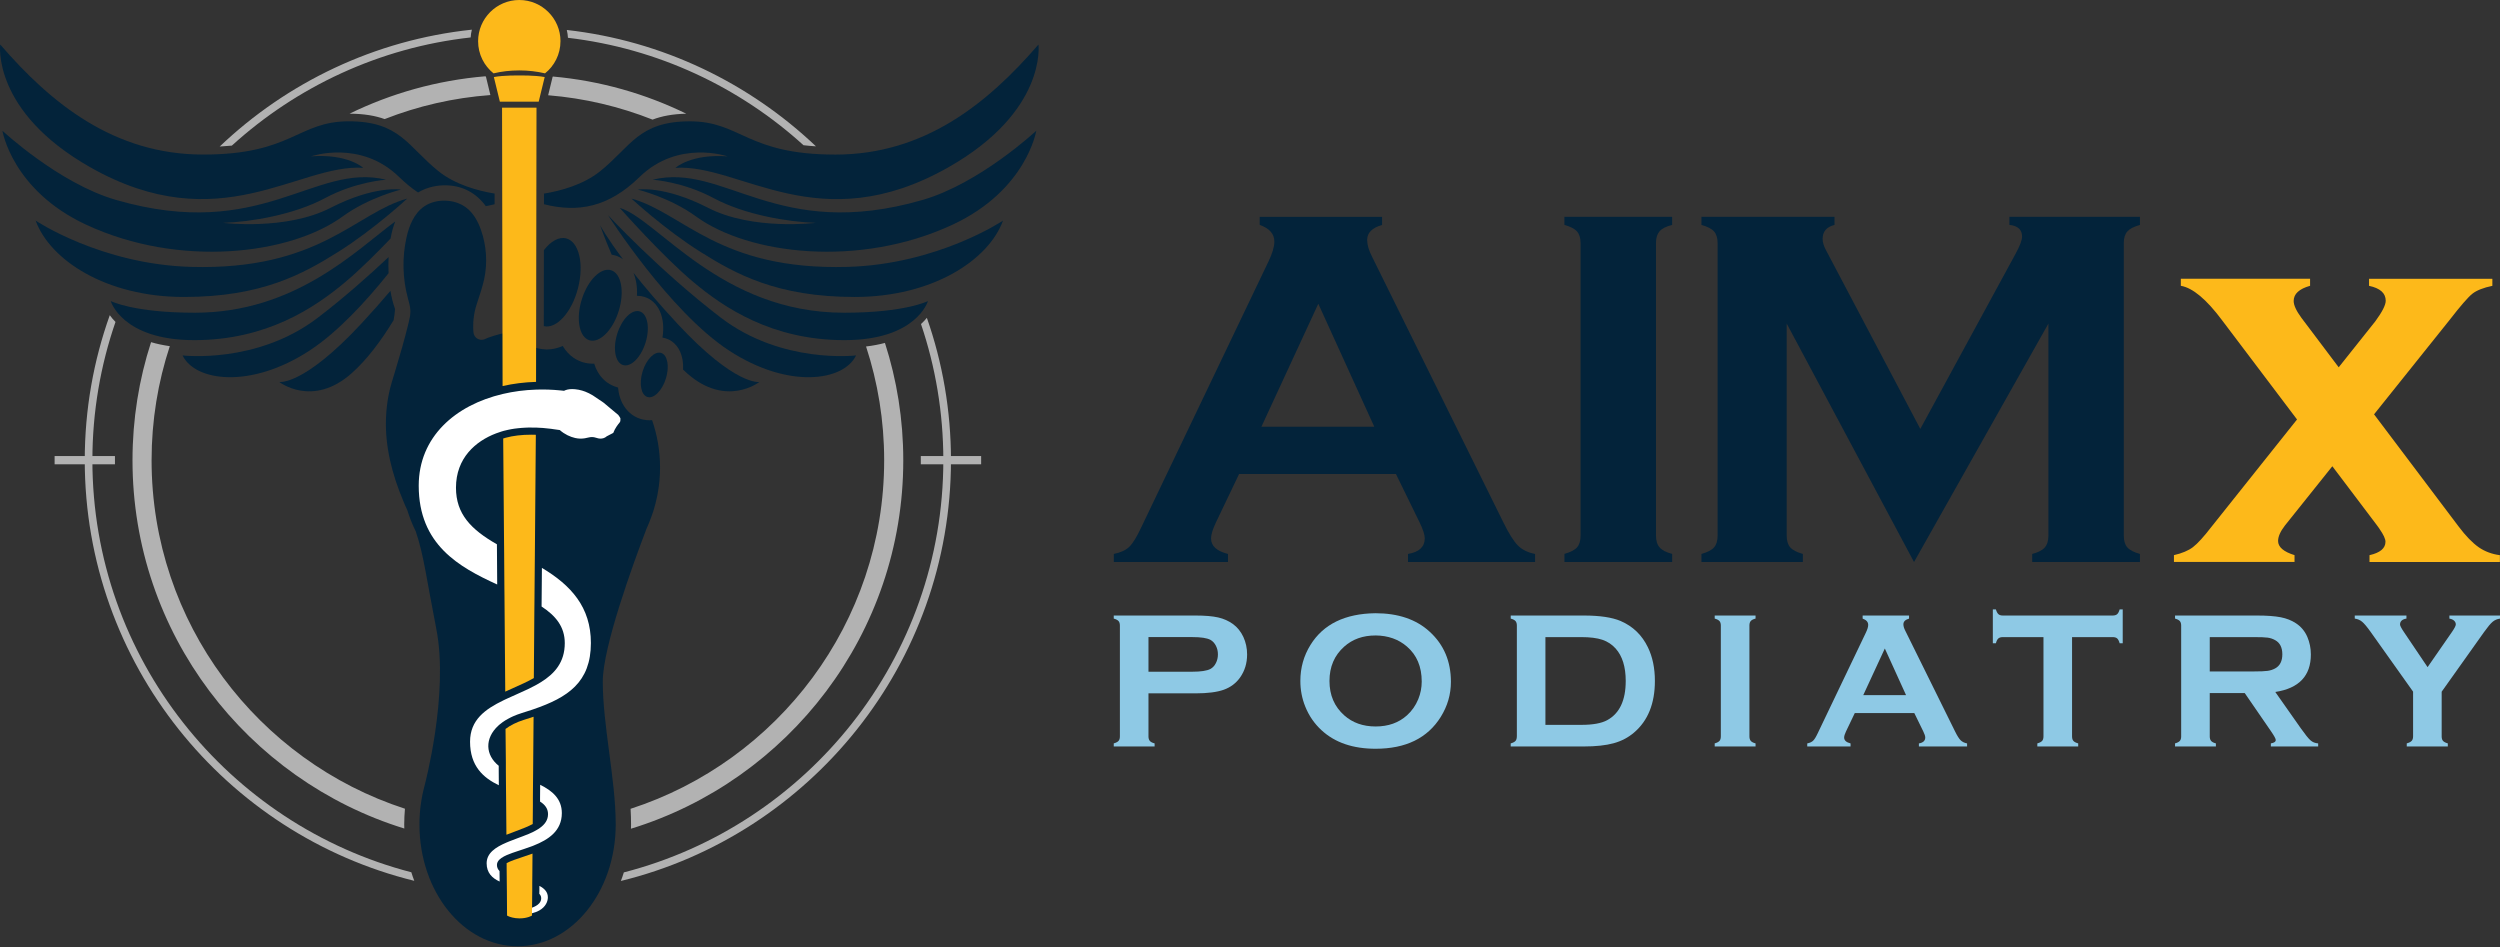 <svg width="900" height="341" viewBox="0 0 900 341" fill="none" xmlns="http://www.w3.org/2000/svg">
<rect x="0" y="0" width="900" height="341" fill="#333333" stroke="none"/>
<g clip-path="url(#clip0_47_5820)">
<path d="M502.55 170.65H446.07L437.71 188.13C436.56 190.56 435.98 192.47 435.98 193.87C435.98 196.54 438.01 198.39 442.07 199.42V202.33H400.97V199.42C403.4 198.93 405.25 198.09 406.52 196.87C407.79 195.66 409.25 193.29 410.89 189.77L456.59 94.27C458.05 91.24 458.77 88.81 458.77 86.99C458.77 84.2 457.01 82.2 453.49 80.98V78.07H497.55V80.98C493.97 82.01 492.18 83.8 492.18 86.35C492.18 88.11 492.76 90.11 493.91 92.36L541.25 188.13C543.25 192.2 545.01 194.97 546.53 196.46C548.05 197.95 550.08 198.93 552.63 199.42V202.33H506.88V199.42C510.9 198.75 512.91 196.87 512.91 193.78C512.91 192.51 512.3 190.62 511.09 188.14L502.55 170.66V170.65ZM494.74 153.62L474.59 109.35L454.11 153.62H494.74Z" fill="#03233A"/>
<path d="M569.01 192.77V87.53C569.01 85.71 568.58 84.31 567.74 83.34C566.89 82.37 565.37 81.58 563.19 80.97V78.06H601.97V80.97C599.79 81.52 598.27 82.29 597.42 83.29C596.57 84.29 596.15 85.7 596.15 87.52V192.76C596.15 194.64 596.59 196.08 597.47 197.08C598.35 198.08 599.85 198.86 601.98 199.4V202.31H563.2V199.4C565.38 198.79 566.9 198 567.75 197.03C568.6 196.06 569.02 194.63 569.02 192.75L569.01 192.77Z" fill="#03233A"/>
<path d="M689.05 202.33L643.21 116.48V192.77C643.21 194.65 643.63 196.08 644.48 197.05C645.33 198.02 646.85 198.81 649.03 199.42V202.33H612.52V199.42C614.7 198.81 616.22 198.02 617.07 197.05C617.92 196.08 618.34 194.65 618.34 192.77V87.53C618.34 85.71 617.91 84.31 617.07 83.34C616.22 82.37 614.7 81.58 612.52 80.97V78.06H660.42V80.97C657.57 81.7 656.14 83.37 656.14 85.98C656.14 87.19 656.56 88.59 657.41 90.17L691.31 154.41L725.66 91.26C727.18 88.47 727.94 86.43 727.94 85.16C727.94 82.67 726.42 81.28 723.39 80.97V78.06H770.38V80.97C768.19 81.58 766.68 82.37 765.83 83.34C764.98 84.31 764.56 85.71 764.56 87.53V192.77C764.56 194.65 764.98 196.08 765.83 197.05C766.68 198.02 768.2 198.81 770.38 199.42V202.33H731.6V199.42C733.72 198.87 735.23 198.1 736.11 197.1C736.99 196.1 737.43 194.66 737.43 192.78V116.49L689.04 202.34L689.05 202.33Z" fill="#03233A"/>
<path d="M892.34 197.01C890.1 195.45 887.66 192.95 885.06 189.49L873.28 173.86L854.66 149.16L857.9 145.11L881.77 115.29C885.72 110.2 888.46 107.02 890.02 105.77C891.57 104.54 893.98 103.58 897.25 102.9V100.36H852.85V102.9C856.86 103.75 858.86 105.54 858.86 108.28C858.86 109.79 857.62 112.25 855.13 115.65L845.15 128.18L841.93 132.23L832.63 119.88L828.54 114.46C826.67 111.91 825.72 109.88 825.72 108.36C825.72 105.81 827.69 103.99 831.63 102.89V100.35H785.1V102.89C789.37 103.62 794.33 107.76 799.93 115.27L815.97 136.5L826.93 151.01L823.72 155.03L796.28 189.46C793.38 193.23 791.1 195.73 789.45 196.98C787.82 198.22 785.54 199.18 782.62 199.85V202.3H826.03V199.85C822.08 198.63 820.11 196.93 820.11 194.75C820.11 193.18 820.93 191.32 822.57 189.19L836.41 171.89L839.64 167.85L842.75 171.96L855.76 189.18C856.01 189.52 856.25 189.83 856.46 190.15L856.52 190.25C856.52 190.25 856.57 190.31 856.6 190.34V190.37C856.6 190.37 856.64 190.42 856.65 190.45C858.07 192.49 858.77 194.01 858.77 195.03C858.77 197.39 856.85 199 853.02 199.86V202.31H899.96V199.86C897.11 199.5 894.55 198.54 892.3 196.99L892.34 197.01Z" fill="#FDB91A"/>
<path d="M413.45 249.59V265.13C413.45 265.82 413.62 266.36 413.95 266.74C414.28 267.12 414.85 267.41 415.66 267.62V268.72H400.95V267.62C401.78 267.39 402.35 267.09 402.68 266.72C403 266.35 403.16 265.82 403.16 265.13V225.21C403.16 224.5 403 223.96 402.68 223.59C402.36 223.22 401.78 222.92 400.95 222.69V221.59H430.37C433.8 221.59 436.52 221.82 438.54 222.28C440.55 222.74 442.33 223.54 443.88 224.66C445.47 225.83 446.71 227.38 447.61 229.29C448.51 231.27 448.96 233.37 448.96 235.58C448.96 238.76 448.11 241.54 446.4 243.94C444.93 245.99 442.98 247.44 440.55 248.31C438.12 249.17 434.73 249.61 430.38 249.61H413.46L413.45 249.59ZM413.45 241.82H429.16C432.29 241.82 434.49 241.49 435.76 240.82C436.57 240.38 437.22 239.69 437.71 238.73C438.21 237.77 438.45 236.72 438.45 235.57C438.45 234.42 438.2 233.4 437.71 232.44C437.21 231.49 436.56 230.79 435.76 230.35C434.52 229.68 432.32 229.35 429.16 229.35H413.45V241.82Z" fill="#8EC9E5"/>
<path d="M495.13 220.76C503.35 220.76 509.87 222.98 514.69 227.42C519.78 232.07 522.33 238.08 522.33 245.45C522.33 249.96 521.11 254.18 518.67 258.09C513.9 265.73 506.08 269.55 495.21 269.55C487.05 269.55 480.57 267.33 475.76 262.89C473.18 260.52 471.22 257.68 469.89 254.36C468.71 251.44 468.13 248.36 468.13 245.14C468.13 240.42 469.34 236.1 471.76 232.19C476.39 224.71 484.19 220.9 495.15 220.76H495.13ZM495.16 228.77C490.67 228.77 486.92 230.1 483.93 232.77C480.38 235.92 478.61 240.05 478.61 245.15C478.61 250.25 480.38 254.38 483.93 257.53C486.93 260.2 490.69 261.53 495.23 261.53C499.77 261.53 503.53 260.2 506.5 257.53C508.27 255.94 509.63 254 510.58 251.7C511.41 249.65 511.82 247.54 511.82 245.35C511.82 240.01 510.05 235.82 506.5 232.76C503.48 230.14 499.7 228.8 495.16 228.76V228.77Z" fill="#8EC9E5"/>
<path d="M546.07 265.1V225.21C546.07 224.5 545.91 223.96 545.59 223.59C545.27 223.22 544.69 222.92 543.86 222.69V221.59H570.16C575.92 221.59 580.34 222.25 583.43 223.56C587.85 225.47 591.12 228.63 593.24 233.02C594.92 236.47 595.76 240.51 595.76 245.14C595.76 253.27 593.26 259.46 588.26 263.72C586.16 265.52 583.71 266.8 580.9 267.57C578.09 268.34 574.51 268.73 570.15 268.73H543.85V267.63C544.68 267.4 545.25 267.1 545.58 266.73C545.9 266.36 546.06 265.82 546.06 265.11L546.07 265.1ZM556.36 260.95H569.29C573.42 260.95 576.52 260.39 578.59 259.26C583.04 256.84 585.26 252.13 585.26 245.14C585.26 240.08 584.06 236.2 581.66 233.5C580.32 232 578.71 230.94 576.82 230.31C574.93 229.68 572.42 229.36 569.28 229.36H556.35V260.96L556.36 260.95Z" fill="#8EC9E5"/>
<path d="M619.5 265.1V225.18C619.5 224.49 619.34 223.96 619.02 223.59C618.7 223.22 618.12 222.92 617.29 222.69V221.59H632V222.69C631.17 222.9 630.6 223.19 630.27 223.57C629.94 223.95 629.79 224.49 629.79 225.18V265.1C629.79 265.81 629.96 266.36 630.29 266.74C630.62 267.12 631.19 267.41 632 267.62V268.72H617.29V267.62C618.12 267.39 618.69 267.09 619.02 266.72C619.34 266.35 619.5 265.81 619.5 265.1Z" fill="#8EC9E5"/>
<path d="M689.14 256.71H667.72L664.55 263.34C664.11 264.26 663.89 264.99 663.89 265.52C663.89 266.53 664.66 267.24 666.2 267.63V268.73H650.61V267.63C651.53 267.45 652.23 267.12 652.72 266.66C653.2 266.2 653.76 265.3 654.38 263.97L671.72 227.74C672.27 226.59 672.55 225.67 672.55 224.98C672.55 223.92 671.88 223.16 670.55 222.7V221.6H687.26V222.7C685.9 223.09 685.22 223.77 685.22 224.74C685.22 225.41 685.44 226.17 685.88 227.02L703.84 263.35C704.6 264.89 705.27 265.95 705.84 266.51C706.42 267.07 707.19 267.45 708.15 267.63V268.73H690.8V267.63C692.32 267.38 693.09 266.66 693.09 265.49C693.09 265.01 692.86 264.29 692.4 263.35L689.16 256.72L689.14 256.71ZM686.18 250.25L678.54 233.46L670.77 250.25H686.18Z" fill="#8EC9E5"/>
<path d="M745.94 229.36V265.1C745.94 265.81 746.1 266.36 746.42 266.72C746.74 267.09 747.32 267.39 748.15 267.62V268.72H733.44V267.62C734.27 267.39 734.84 267.09 735.17 266.72C735.49 266.35 735.65 265.81 735.65 265.1V229.36H721.01C720.32 229.36 719.79 229.52 719.42 229.83C719.05 230.14 718.75 230.72 718.52 231.57H717.42V219.38H718.52C718.77 220.22 719.08 220.8 719.44 221.11C719.8 221.43 720.32 221.59 721.01 221.59H760.55C761.26 221.59 761.8 221.43 762.17 221.11C762.54 220.79 762.84 220.22 763.07 219.38H764.18V231.57H763.07C762.84 230.73 762.54 230.15 762.17 229.83C761.8 229.51 761.26 229.36 760.55 229.36H745.94Z" fill="#8EC9E5"/>
<path d="M795.51 249.49V265.13C795.51 265.82 795.68 266.36 796.01 266.74C796.34 267.12 796.91 267.41 797.72 267.62V268.72H783.01V267.62C783.84 267.39 784.41 267.09 784.74 266.72C785.06 266.35 785.22 265.82 785.22 265.13V225.21C785.22 224.5 785.06 223.96 784.74 223.59C784.42 223.22 783.84 222.92 783.01 222.69V221.59H812.5C816.09 221.59 818.94 221.8 821.05 222.21C823.16 222.62 824.99 223.35 826.56 224.39C828.38 225.59 829.74 227.21 830.63 229.26C831.48 231.24 831.91 233.36 831.91 235.61C831.91 243.3 827.64 247.8 819.1 249.11L828.25 262.13C829.86 264.41 831.04 265.88 831.79 266.53C832.54 267.19 833.45 267.55 834.54 267.62V268.72H817.51V267.62C818.68 267.44 819.27 267.02 819.27 266.38C819.27 265.97 818.73 264.96 817.65 263.38L808.1 249.5H795.52L795.51 249.49ZM795.51 241.72H811.39C813.74 241.72 815.4 241.65 816.36 241.51C817.33 241.37 818.21 241.08 819.02 240.65C820.77 239.71 821.64 238 821.64 235.54C821.64 233.08 820.76 231.37 819.02 230.43C818.19 229.97 817.31 229.68 816.38 229.55C815.45 229.42 813.78 229.36 811.39 229.36H795.51V241.72Z" fill="#8EC9E5"/>
<path d="M879 248.99V265.1C879 265.81 879.16 266.36 879.49 266.72C879.82 267.09 880.39 267.39 881.21 267.62V268.72H866.43V267.62C867.26 267.39 867.85 267.09 868.19 266.72C868.54 266.35 868.71 265.81 868.71 265.1V248.99L853.48 227.56C852.17 225.72 851.14 224.48 850.39 223.85C849.64 223.22 848.75 222.83 847.71 222.69V221.59H866.32V222.69C864.78 222.94 864.01 223.66 864.01 224.83C864.01 225.24 864.48 226.15 865.43 227.56L873.93 240.17L882.67 227.56C883.61 226.2 884.09 225.28 884.09 224.8C884.09 224.27 883.88 223.82 883.47 223.44C883.06 223.06 882.49 222.81 881.78 222.7V221.6H900.01V222.7C898.97 222.84 898.08 223.22 897.33 223.86C896.58 224.49 895.55 225.73 894.24 227.57L879.01 249L879 248.99Z" fill="#8EC9E5"/>
<path d="M333.68 114.41C333.09 115.14 332.39 115.89 331.56 116.66C336.77 132.06 339.6 148.56 339.6 165.7C339.6 236.98 290.64 297.06 224.58 314.06C224.26 315.1 223.91 316.14 223.51 317.15C291.65 300.47 342.35 238.89 342.35 165.7C342.35 147.73 339.3 130.48 333.67 114.41H333.68ZM148.09 314.02C82.13 296.94 33.26 236.92 33.26 165.7C33.26 148.28 36.19 131.52 41.58 115.9C40.75 115.05 40.07 114.24 39.52 113.47C33.69 129.8 30.51 147.39 30.51 165.7C30.51 238.83 81.12 300.35 149.14 317.1C148.76 316.1 148.4 315.07 148.08 314.02H148.09ZM79.08 52.75C80.62 52.67 82.08 52.56 83.47 52.42C106.75 31.26 136.54 17.13 169.44 13.48C169.49 12.52 169.65 11.58 169.87 10.68C134.87 14.38 103.29 29.72 79.09 52.75H79.08ZM204.05 10.79C204.27 11.71 204.41 12.65 204.46 13.61C236.91 17.42 266.26 31.41 289.26 52.28C290.66 52.44 292.16 52.58 293.74 52.68C269.78 29.93 238.61 14.68 204.05 10.79Z" fill="#B2B2B2"/>
<path d="M353.21 167.15V164.18H331.49V167.15H353.21Z" fill="#B2B2B2"/>
<path d="M19.66 164.18V167.15H41.38V164.18H19.66Z" fill="#B2B2B2"/>
<path d="M318.57 123.45C316.54 124 314.28 124.44 311.78 124.74C316.01 137.64 318.3 151.4 318.3 165.7C318.3 224.27 279.94 274.02 227.01 291.17C227.12 293.08 227.18 294.96 227.18 296.81C227.18 296.96 227.18 297.13 227.17 297.28C227.17 297.64 227.16 297.99 227.14 298.34C283.84 280.92 325.18 228.05 325.18 165.71C325.18 150.99 322.87 136.78 318.58 123.46L318.57 123.45ZM145.52 296.8C145.52 294.89 145.62 292.99 145.78 291.14C92.9 273.97 54.57 224.23 54.57 165.7C54.57 151.36 56.87 137.54 61.13 124.62C58.64 124.26 56.39 123.78 54.38 123.18C50.04 136.58 47.7 150.88 47.7 165.7C47.7 227.97 88.94 280.8 145.55 298.27C145.52 297.79 145.52 297.31 145.52 296.83V296.8ZM174.95 27.65C174.88 27.58 174.81 27.51 174.74 27.46C157.33 28.92 140.82 33.61 125.84 40.92C131.05 40.95 135.12 41.66 138.47 42.87C150.42 38.18 163.2 35.2 176.54 34.22L174.95 27.65ZM199.05 27.56C199.05 27.56 198.98 27.61 198.95 27.64L197.33 34.29C210.5 35.36 223.12 38.39 234.92 43.06C238.16 41.82 242.07 41.04 247.06 40.93C232.32 33.74 216.14 29.08 199.05 27.55V27.56Z" fill="#B2B2B2"/>
<path d="M341.35 60.27C294.81 86.63 266.45 58.88 243.16 60.43C243.16 60.43 248.66 55.32 261.93 56.29C261.93 56.29 244.14 50.14 230.23 63.73C219 74.7 207.97 76.6 195.83 73.52V69.7C201.93 68.7 209.99 66.5 216.04 61.66C227.15 52.74 229.9 43.68 248.35 43.68C266.8 43.68 268.73 55.65 300.74 55.65C332.75 55.65 355.42 37.38 373.85 16.03C373.85 16.03 376.93 40.13 341.35 60.27Z" fill="#03233A"/>
<path d="M373.05 47.07C373.05 47.07 352.75 66.02 332.13 71.98C279.56 87.18 260.8 58.39 234.92 64.7C234.92 64.7 245.76 65.35 256.92 71.33C268.08 77.31 283.61 79.9 293.64 80.23C293.64 80.23 271 83.06 254.98 74.85C238.97 66.64 229.59 68.26 229.59 68.26C229.59 68.26 241.07 71.01 250.62 77.96C269.41 91.65 309.33 96.56 342.98 80.86C369.59 68.44 373.06 47.07 373.06 47.07H373.05Z" fill="#03233A"/>
<path d="M361.08 79.42C361.08 79.42 337.61 95.17 305.12 96.08C258.86 97.37 246.08 76.67 227.32 71.49C227.32 71.49 239.29 82.58 252.07 90.62C264.85 98.66 279.73 106.91 307.71 106.91C335.69 106.91 355.91 93.65 361.09 79.41L361.08 79.42Z" fill="#03233A"/>
<path d="M334.07 108.37C334.07 108.37 325.98 112.58 303.82 112.58C259.34 112.58 236.53 78.69 223.11 74.85C223.11 74.85 238.31 92.04 249.47 101.42C260.63 110.8 277.94 122.45 303.98 122.45C330.02 122.45 334.06 108.38 334.06 108.38L334.07 108.37Z" fill="#03233A"/>
<path d="M308.19 127.95C308.19 127.95 281.5 131.18 259.5 114.36C237.5 97.54 218.9 77.48 218.9 77.48C218.9 77.48 240.9 112.09 262.41 126.17C283.92 140.24 303.82 137.17 308.18 127.95H308.19Z" fill="#03233A"/>
<path d="M216.02 81.09C216.31 81.61 218.67 85.85 224.28 93.34C223.48 92.76 222.6 92.32 221.65 92.02C221.18 91.87 220.7 91.77 220.21 91.7C217.68 85.77 216.2 81.61 216.02 81.09Z" fill="#03233A"/>
<path d="M273.41 137.49C273.41 137.49 261.45 146.87 247.37 134.41C246.88 133.97 246.38 133.5 245.89 133.04C245.96 131.73 245.89 130.47 245.67 129.29C244.96 125.51 242.77 122.77 239.66 121.81C239.28 121.7 238.89 121.6 238.49 121.55C239.63 114.39 237.14 108.49 231.95 106.87C231.15 106.62 230.3 106.5 229.45 106.5H229.3C229.4 104.73 229.29 103.02 229 101.44C228.78 100.29 228.46 99.2 228.05 98.22C232.06 103.28 237.25 109.4 243.82 116.48C264.85 139.12 273.42 137.5 273.42 137.5L273.41 137.49Z" fill="#03233A"/>
<path d="M178.05 69.68V73.52C176.99 73.79 175.95 74.03 174.9 74.22C171.38 69.39 166.36 66.71 160.18 66.71C157.77 66.71 154.08 67.15 150.5 69.29C148.23 67.79 145.96 65.94 143.69 63.72C129.78 50.14 111.99 56.28 111.99 56.28C125.26 55.3 130.76 60.42 130.76 60.42C107.47 58.87 79.11 86.61 32.57 60.26C-3.01 40.12 0.07 16.02 0.07 16.02C18.51 37.37 41.15 55.64 73.18 55.64C105.21 55.64 107.14 43.67 125.57 43.67C144 43.67 146.77 52.73 157.88 61.65C163.92 66.48 171.96 68.68 178.05 69.68Z" fill="#03233A"/>
<path d="M0.87 47.07C0.87 47.07 21.17 66.02 41.79 71.98C94.36 87.18 113.12 58.39 139 64.7C139 64.7 128.16 65.35 117 71.33C105.84 77.31 90.31 79.9 80.28 80.23C80.28 80.23 102.92 83.06 118.94 74.85C134.95 66.64 144.33 68.26 144.33 68.26C144.33 68.26 132.85 71.01 123.3 77.96C104.51 91.65 64.59 96.56 30.94 80.86C4.34 68.44 0.87 47.07 0.87 47.07Z" fill="#03233A"/>
<path d="M12.84 79.42C12.84 79.42 36.31 95.17 68.8 96.08C115.06 97.37 127.84 76.67 146.6 71.49C146.6 71.49 134.63 82.58 121.85 90.62C109.07 98.66 94.19 106.91 66.21 106.91C38.23 106.91 18.01 93.65 12.83 79.41L12.84 79.42Z" fill="#03233A"/>
<path d="M142.28 79.71C141.59 81.51 141.02 83.56 140.6 85.88C135.61 91.09 129.6 97.08 124.45 101.42C113.29 110.81 95.98 122.45 69.94 122.45C43.9 122.45 39.86 108.37 39.86 108.37C39.86 108.37 47.96 112.58 70.11 112.58C106.32 112.58 128.17 90.12 142.29 79.71H142.28Z" fill="#03233A"/>
<path d="M139.82 95.54C139.82 96.5 139.85 97.44 139.89 98.36C131.9 108.34 121.65 119.53 111.51 126.16C89.99 140.24 70.1 137.16 65.73 127.95C65.73 127.95 92.43 131.18 114.43 114.37C123.97 107.07 132.88 99.15 139.89 92.55C139.85 93.51 139.82 94.52 139.82 95.55V95.54Z" fill="#03233A"/>
<path d="M142.22 111.24C142.12 112.6 141.96 113.92 141.7 115.27C137.31 122.49 132.19 129.42 126.55 134.41C112.47 146.87 100.51 137.49 100.51 137.49C100.51 137.49 109.08 139.11 130.11 116.47C134.08 112.19 137.55 108.26 140.56 104.7C140.94 107.06 141.51 109.25 142.22 111.24Z" fill="#03233A"/>
<path d="M170.44 119.63C170.17 116.34 170.52 113.03 171.5 109.88C172.48 106.74 173.64 103.64 174.32 100.42C175.55 94.6 175.14 88.44 173.17 82.82C172.07 79.7 170.41 76.65 167.76 74.68C165.6 73.08 162.9 72.29 160.22 72.23C157.6 72.17 154.93 72.81 152.76 74.28C149.08 76.77 147.27 81.24 146.32 85.58C144.76 92.65 144.92 100.1 146.77 107.1C147.19 108.68 147.7 110.26 147.74 111.9C147.78 113.34 147.45 114.75 147.11 116.15C145.69 122.03 144 127.84 142.25 133.63C141.41 136.39 140.52 139.1 139.96 141.91C139.4 144.72 139.07 147.56 138.96 150.42C138.55 160.72 141.16 170.77 145.12 180.2C145.6 181.35 146.06 182.52 146.62 183.63C147.43 186.29 148.45 188.83 149.67 191.29C152.61 199.98 153.46 208.01 157.07 226.38C161.68 249.92 152.81 282.94 152.82 282.94C151.65 287.3 151 291.97 151 296.82C151 321.03 166.82 340.65 186.33 340.65C205.84 340.65 221.65 321.04 221.66 296.82C221.66 288.57 220.45 279.5 219.26 270.46C218.12 261.78 217 253.15 217 245.31C217 232.99 227.79 203.31 232.77 190.28C233.42 188.89 233.99 187.44 234.51 185.98C234.74 185.34 234.98 184.7 235.19 184.05C235.22 183.98 235.23 183.94 235.22 183.94C235.74 182.28 236.18 180.57 236.54 178.83C236.56 178.72 236.59 178.61 236.61 178.5C236.71 178 236.8 177.5 236.88 176.99C236.9 176.87 236.92 176.75 236.94 176.64C237.03 176.1 237.1 175.55 237.18 175.01C237.18 174.93 237.2 174.86 237.21 174.78C237.29 174.17 237.35 173.56 237.41 172.93C237.55 171.41 237.62 169.87 237.62 168.31C237.62 162.33 236.61 156.58 234.75 151.25C234.57 151.27 234.39 151.27 234.22 151.28C234.07 151.28 233.93 151.3 233.78 151.3C233.05 151.3 232.33 151.2 231.62 151.06C231.29 150.99 230.95 150.93 230.62 150.83C229.1 150.36 227.73 149.56 226.57 148.49C224.64 146.71 223.28 144.2 222.73 141.22C222.68 140.98 222.66 140.73 222.63 140.49C222.58 140.17 222.53 139.84 222.5 139.51C222.34 139.47 222.19 139.43 222.04 139.38C221.98 139.36 221.91 139.35 221.85 139.32C221.31 139.15 220.8 138.95 220.31 138.71C218.16 137.69 216.45 136.05 215.24 133.96C215.21 133.9 215.17 133.85 215.13 133.79C214.63 132.91 214.23 131.94 213.91 130.91C213.71 130.92 213.52 130.92 213.32 130.92C212.71 130.92 212.11 130.87 211.5 130.78C210.95 130.7 210.41 130.57 209.88 130.41C209.83 130.4 209.78 130.38 209.73 130.37C208.59 130.01 207.53 129.5 206.56 128.85C204.96 127.77 203.63 126.31 202.58 124.55H202.56C200.73 125.37 198.81 125.81 196.84 125.81C196.71 125.81 196.59 125.81 196.46 125.79C195.53 125.73 194.6 125.65 193.69 125.42C190.27 124.55 187.43 122.38 185.44 119.23C182.93 119.54 180.5 120.06 178.13 120.78C178.11 120.78 178.08 120.8 178.06 120.8C177.65 120.92 177.25 121.06 176.85 121.19C176.6 121.27 176.36 121.35 176.11 121.44C175.9 121.52 175.69 121.6 175.48 121.68L174.55 122.09C172.7 122.9 170.6 121.65 170.44 119.63Z" fill="#03233A"/>
<path d="M208.08 103.76C210.33 95.04 208.44 87.01 203.83 85.82C201.2 85.15 198.26 86.85 195.8 90.05L195.76 117.41C200.35 118.51 205.85 112.42 208.08 103.76Z" fill="#03233A"/>
<path d="M212.17 122.49C215.84 123.63 220.58 118.91 222.74 111.95C224.9 104.99 223.68 98.42 220 97.28C216.33 96.14 211.59 100.86 209.43 107.82C207.27 114.78 208.49 121.35 212.17 122.49Z" fill="#03233A"/>
<path d="M224.3 131.42C227.12 132.29 230.74 128.68 232.4 123.34C234.06 118.01 233.12 112.97 230.3 112.1C227.48 111.23 223.86 114.84 222.2 120.18C220.54 125.51 221.48 130.55 224.3 131.42Z" fill="#03233A"/>
<path d="M238 127.05C235.69 126.33 232.71 129.3 231.35 133.68C229.99 138.06 230.76 142.19 233.07 142.91C235.38 143.63 238.36 140.66 239.72 136.28C241.08 131.9 240.31 127.77 238 127.05Z" fill="#03233A"/>
<path d="M195.09 204.43L194.97 218.35C199.97 221.61 203.32 225.58 203.32 231.51C203.32 238.42 199.67 242.51 194.75 245.57C194.27 245.87 193.8 246.15 193.31 246.42C193.1 246.54 192.91 246.64 192.71 246.75C192.5 246.85 192.3 246.97 192.09 247.07C191.37 247.44 190.64 247.82 189.89 248.18C189.81 248.21 189.74 248.24 189.66 248.28C188.39 248.87 187.1 249.45 185.81 250.03C184.87 250.44 183.92 250.87 182.99 251.3C182.63 251.45 182.27 251.62 181.92 251.79C181.75 251.87 181.6 251.94 181.43 252.03C181.38 252.04 181.31 252.08 181.26 252.11C174.69 255.29 169.22 259.15 169.22 267.02C169.22 275.78 173.97 280.01 179.58 282.69L179.54 277.34V275.68C174.74 271.85 174.39 265.82 179.41 261.22C179.54 261.09 179.69 260.96 179.83 260.85C179.89 260.8 179.96 260.75 180.02 260.7C180.6 260.21 181.26 259.75 181.96 259.31C182.26 259.13 182.56 258.95 182.89 258.78C183.19 258.61 183.48 258.46 183.8 258.3C184.08 258.16 184.37 258.02 184.66 257.89C185.65 257.45 186.71 257.05 187.86 256.69C189.03 256.33 190.16 255.97 191.26 255.6C191.54 255.51 191.81 255.41 192.08 255.32C204.33 251.11 212.72 245.7 212.72 231.47C212.72 218.57 205.58 210.69 195.07 204.43H195.09Z" fill="white"/>
<path d="M223.34 150.53V151.35C223.34 151.63 223.25 151.89 223.06 152.11C222.55 152.71 221.41 154.14 220.77 155.85C220.77 155.85 220.64 155.94 220.42 156.03L218.37 157.1C218.37 157.1 218.06 157.43 217.44 157.67C217.38 157.71 217.3 157.73 217.21 157.75C217.15 157.76 217.07 157.79 216.97 157.81C216.39 157.95 215.63 157.95 214.71 157.63C212.29 156.81 211.61 157.99 208.77 157.9C208.26 157.89 207.69 157.81 207.07 157.68C205.33 157.29 203.3 156.39 201.52 154.82L199.38 154.52C199.38 154.52 197.85 154.25 195.49 154.07C194.72 154.01 193.87 153.97 192.96 153.93H192.92C192.05 153.9 191.12 153.89 190.15 153.92C189.75 153.93 189.35 153.95 188.94 153.97C188.54 153.98 188.13 154.01 187.7 154.05C187.29 154.08 186.86 154.11 186.45 154.17C186.03 154.21 185.6 154.26 185.18 154.32C184.79 154.37 184.41 154.44 184.02 154.51C183.66 154.57 183.29 154.65 182.93 154.73C182.42 154.83 181.9 154.95 181.4 155.09C181.31 155.12 181.22 155.14 181.13 155.17C180.95 155.22 180.8 155.26 180.62 155.32C180.61 155.32 180.58 155.33 180.57 155.33C180.49 155.36 180.4 155.38 180.31 155.42C179.73 155.59 179.15 155.79 178.57 156.02C171.24 158.82 164.15 164.86 164.15 175.58C164.15 185.05 169.57 190.62 178.89 195.95L178.99 210.42C165.24 204.14 150.74 196.06 150.74 174.85C150.74 157.28 163.93 145.82 181.03 141.82C184.86 140.92 188.9 140.39 193.02 140.26C195.93 140.16 198.87 140.26 201.83 140.56L203.05 140.69C203.78 140.32 204.72 140.07 205.96 140.07C206.31 140.07 206.65 140.08 207 140.12C207.9 140.2 208.78 140.38 209.59 140.62C209.64 140.63 209.69 140.65 209.74 140.67C210.07 140.76 210.38 140.88 210.69 140.99C211.64 141.36 212.5 141.8 213.24 142.25C213.28 142.26 213.3 142.29 213.34 142.3C213.65 142.51 213.93 142.69 214.19 142.87L217.26 144.94L222.6 149.4C222.6 149.4 222.61 149.41 222.61 149.43C222.88 149.78 223.12 150.14 223.32 150.51L223.34 150.53Z" fill="white"/>
<path d="M194.46 282.49L194.42 287.29V288.56C196.18 289.68 197.29 291.08 197.29 293.09C197.29 295.23 196.13 296.8 194.34 298.07C193.94 298.37 193.5 298.64 193.04 298.89C192.82 299.03 192.58 299.16 192.33 299.28C192.15 299.38 191.94 299.47 191.75 299.58C190.84 300.02 189.86 300.42 188.84 300.8C188.67 300.88 188.49 300.94 188.31 301.01C187.56 301.31 186.8 301.58 186.05 301.86C185.11 302.21 184.17 302.55 183.26 302.93C182.95 303.06 182.64 303.19 182.33 303.32C178.38 305.01 175.19 307.1 175.19 310.8C175.19 314.21 177.17 316.14 179.87 317.36L179.83 313.59C179.24 312.99 178.9 312.28 178.9 311.4C178.9 310.65 179.22 310.02 179.79 309.46C180.21 309.05 180.77 308.68 181.44 308.31C181.72 308.17 182.03 308.01 182.35 307.87C182.38 307.86 182.39 307.86 182.41 307.84C183.01 307.57 183.67 307.31 184.38 307.07C185.01 306.84 185.68 306.62 186.36 306.4C186.63 306.31 186.9 306.22 187.17 306.13C187.58 305.99 188.01 305.85 188.44 305.71C189.2 305.47 189.98 305.18 190.78 304.89H190.8C191.1 304.77 191.39 304.68 191.69 304.57C191.83 304.52 191.97 304.45 192.11 304.4C197.41 302.29 202.26 299.16 202.26 292.7C202.26 287.57 198.8 284.66 194.42 282.5L194.46 282.49Z" fill="white"/>
<path d="M194.18 318.92V320.46L194.15 321.77C194.59 322.21 194.83 322.73 194.83 323.39C194.83 324.1 194.56 324.69 194.12 325.19C193.5 325.9 192.54 326.4 191.53 326.76C189.41 327.53 187.03 327.67 187.03 327.67V329.27C188.79 329.27 190.27 329.09 191.51 328.78C192.54 328.52 193.39 328.19 194.1 327.8C196.49 326.46 197.23 324.48 197.23 323.03C197.23 321.13 196.01 319.87 194.18 318.91V318.92Z" fill="white"/>
<path d="M201.77 14.84C201.77 19.53 199.59 23.7 196.21 26.41C193.35 25.73 190.21 25.35 186.94 25.35C183.67 25.35 180.54 25.72 177.67 26.41C174.28 23.69 172.12 19.52 172.12 14.84C172.12 6.65 178.77 0 186.94 0C195.11 0 201.78 6.65 201.78 14.84H201.77Z" fill="#FDB91A"/>
<path d="M186.94 36.6H179.95L177.79 27.74C181.31 27.06 186.94 27.17 186.94 27.17C186.94 27.17 192.56 27.06 196.09 27.74L193.93 36.6H186.94Z" fill="#FDB91A"/>
<path d="M193.14 38.75L192.98 137.48H192.88C188.8 137.6 184.77 138.11 180.93 138.98L180.74 38.76H193.14V38.75Z" fill="#FDB91A"/>
<path d="M187.99 308.57C189.15 308.18 190.41 307.77 191.7 307.3L191.64 315.19L191.61 317.88V320.47L191.57 323.17V323.99L191.54 326.78L191.51 328.8V329.6C191.51 329.6 189.93 330.62 187.02 330.62C185.99 330.62 185.14 330.49 184.46 330.32C183.2 330.02 182.54 329.6 182.54 329.6L182.48 320.97L182.45 318.32L182.42 315.17L182.39 312.34V310.72C183.74 309.97 186.28 309.14 187.97 308.58L187.99 308.57Z" fill="#FDB91A"/>
<path d="M192.09 258.05L191.92 278.57L191.89 281.32L191.84 287.25V290.05L191.78 296.64C190.21 297.51 188.06 298.35 185.53 299.29C184.46 299.69 183.38 300.09 182.31 300.51L182.19 286.56L182.16 283.81L182.11 277.31V274.35L181.99 262.42C183.7 261.11 185.94 259.98 188.63 259.14C189.79 258.78 190.95 258.41 192.08 258.03L192.09 258.05Z" fill="#FDB91A"/>
<path d="M192.9 156.52L192.55 200.07L192.52 202.98L192.4 216.81L192.37 219.77L192.18 244.11C189.94 245.38 187.41 246.52 184.76 247.69C183.81 248.11 182.86 248.54 181.89 248.99L181.61 214.44L181.58 211.61L181.48 197.39L181.45 194.44L181.15 157.86C181.48 157.74 181.79 157.65 182.08 157.58C184.69 156.86 187.79 156.49 191.28 156.49C191.83 156.49 192.37 156.5 192.89 156.52H192.9Z" fill="#FDB91A"/>
<path d="M450.07 190.46H450.06C450.03 190.41 449.98 190.35 449.93 190.28L450.07 190.46Z" fill="url(#paint0_linear_47_5820)"/>
</g>
<defs>
<linearGradient id="paint0_linear_47_5820" x1="450" y1="190.28" x2="450" y2="190.47" gradientUnits="userSpaceOnUse">
<stop stop-color="#B37D00"/>
<stop offset="0.5" stop-color="#FDB91A"/>
<stop offset="1" stop-color="#B37D00"/>
</linearGradient>
<clipPath id="clip0_47_5820">
<rect width="900" height="340.63" fill="white"/>
</clipPath>
</defs>
</svg>
